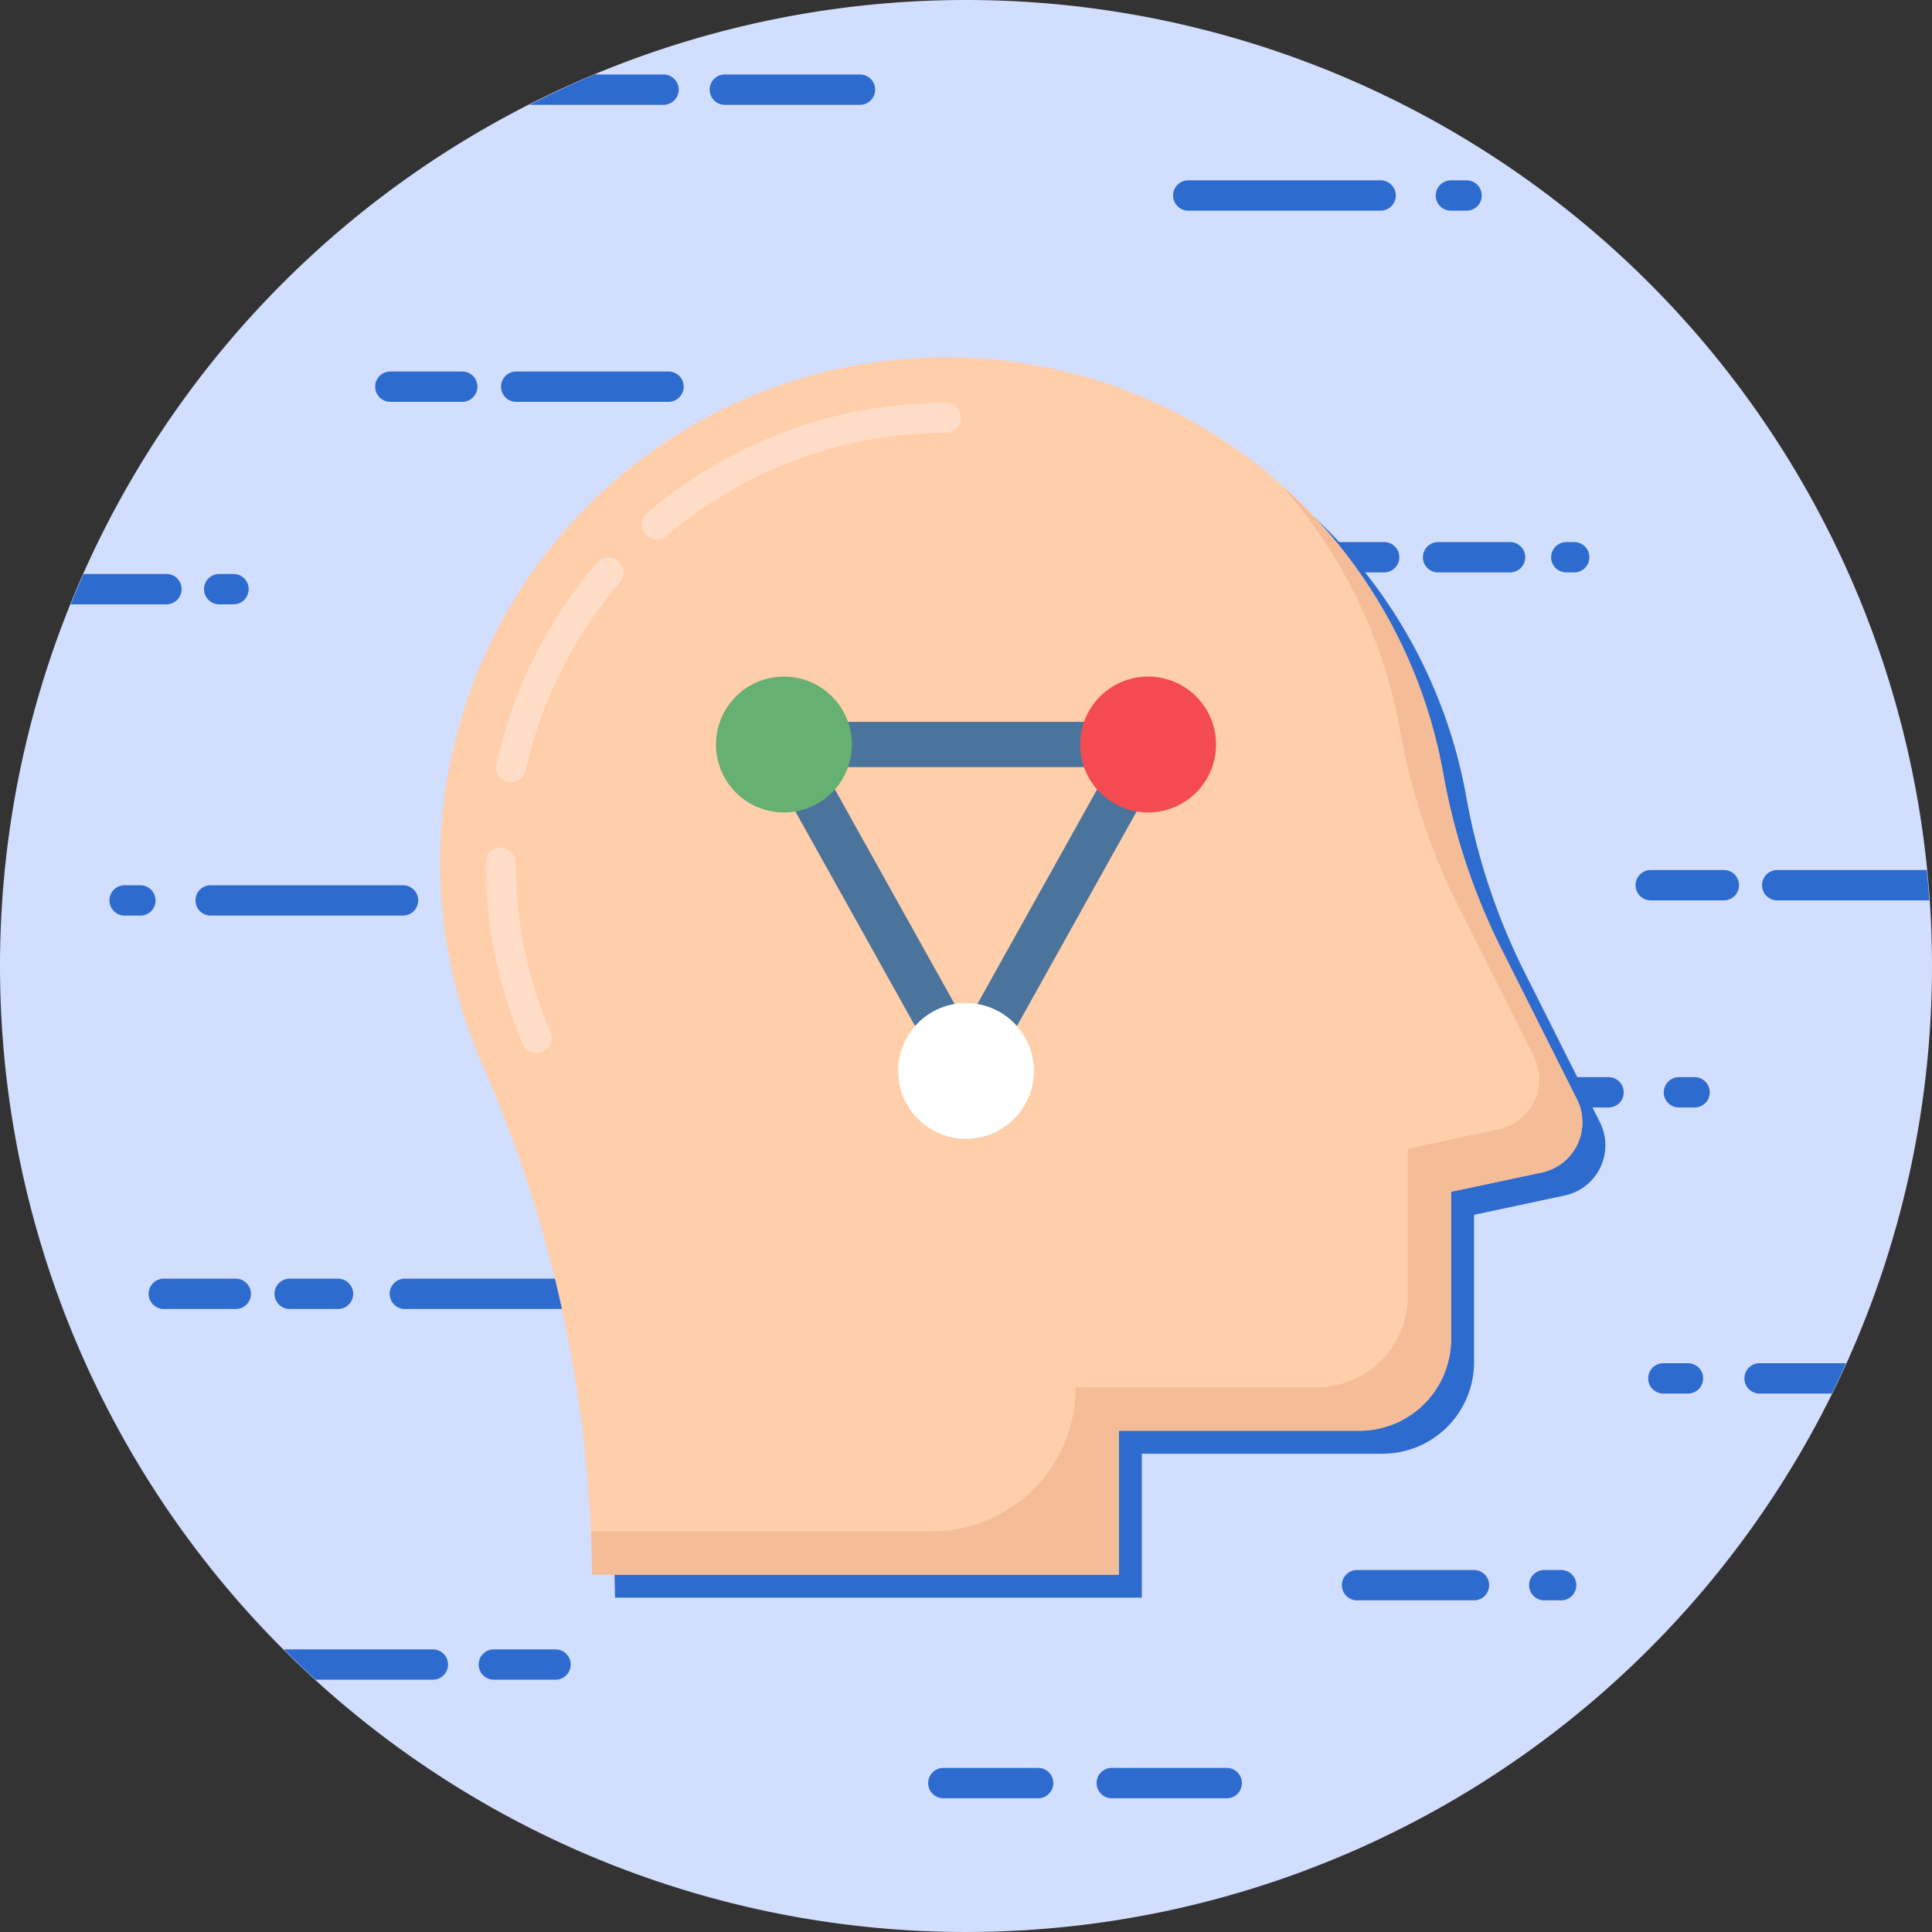 <?xml version="1.0" encoding="UTF-8"?>
<svg xmlns="http://www.w3.org/2000/svg" width="90" height="90">
  <rect width="100%" height="100%" fill="#333333" stroke="none"/>
  <path d="M45 0A45 45 0 1 1 0 45 45 45 0 0 1 45 0z" fill="#d2defd"></path>
  <path d="M49.068 83.063a.706.706 0 0 0-.706-.706h-4.444a.707.707 0 0 0 0 1.413h4.443a.706.706 0 0 0 .706-.706zm2.016 0a.706.706 0 0 0 .706.706h5.382a.707.707 0 0 0 0-1.413h-5.383a.706.706 0 0 0-.706.706zm-30.893-6.229a.707.707 0 0 1 0 1.413h-5.489q-.757-.689-1.482-1.413h6.972zm6.394.706a.706.706 0 0 0-.706-.706h-2.9a.707.707 0 0 0 0 1.413h2.9a.707.707 0 0 0 .706-.707zM7.727 28.151H3.293q.289-.714.6-1.413h3.833a.707.707 0 1 1 0 1.413zm3.177-1.413h-.666a.707.707 0 1 0 0 1.413h.665a.707.707 0 0 0 0-1.413zm1.884 33.534a.706.706 0 0 0 .706.706h2.225a.707.707 0 1 0 0-1.413h-2.224a.706.706 0 0 0-.707.708zm-1.1 0a.707.707 0 0 0-.707-.707H7.605a.707.707 0 0 0 0 1.413h3.379a.706.706 0 0 0 .707-.706zm16.2 0a.707.707 0 0 0-.707-.707h-8.348a.707.707 0 0 0 0 1.413h8.351a.706.706 0 0 0 .707-.706zM23.34 18.013a.707.707 0 0 0 .707.706h7.12a.707.707 0 0 0 0-1.413h-7.12a.707.707 0 0 0-.707.707zm-1.1 0a.707.707 0 0 0-.707-.707h-3.376a.707.707 0 0 0 0 1.413h3.376a.706.706 0 0 0 .706-.706zm67.633 23.93c-.028-.478-.07-.949-.112-1.413h-6.944a.707.707 0 1 0 0 1.413zm-8.863-.708a.706.706 0 0 0-.706-.706h-3.379a.707.707 0 1 0 0 1.413h3.379a.706.706 0 0 0 .706-.706zM65.186 25.958a.707.707 0 0 1-.707.707h-7.737a.707.707 0 0 1 0-1.413h7.736a.707.707 0 0 1 .707.706zm1.1 0a.706.706 0 0 1 .706-.706h3.379a.707.707 0 0 1 0 1.413h-3.382a.706.706 0 0 1-.706-.706zm5.974 0a.706.706 0 0 1 .706-.706h.393a.707.707 0 0 1 0 1.413h-.396a.706.706 0 0 1-.706-.706zM27.704 3.47h3.179a.707.707 0 1 1 0 1.413h-6.22q1.494-.763 3.041-1.413zm12.382 1.413h-6.294a.707.707 0 1 1 0-1.413h6.295a.707.707 0 0 1 0 1.413zM55.38 9.814h8.961a.707.707 0 0 0 0-1.413h-8.96a.707.707 0 1 0 0 1.413zm11.5-.706a.707.707 0 0 0 .707.706h.759a.707.707 0 0 0 0-1.413h-.759a.707.707 0 0 0-.703.707zm2.632 42.483h5.447a.707.707 0 0 0 0-1.413h-5.442a.707.707 0 1 0 0 1.413zm7.989-.706a.707.707 0 0 0 .707.706h.759a.707.707 0 0 0 0-1.413h-.754a.707.707 0 0 0-.707.706zm-58.752-8.234H9.787a.707.707 0 0 1 0-1.413h8.961a.707.707 0 1 1 0 1.413zm-11.5-.707a.707.707 0 0 1-.706.707h-.764a.707.707 0 0 1 0-1.413h.759a.706.706 0 0 1 .706.706zm28.87 31.052h5.447a.707.707 0 1 0 0-1.413h-5.447a.706.706 0 1 0 0 1.412zm7.99-.707a.706.706 0 0 0 .706.706h.759a.707.707 0 0 0 0-1.413h-.759a.706.706 0 0 0-.706.707zm19.134 2.261h5.447a.707.707 0 0 0 0-1.413h-5.447a.707.707 0 1 0 0 1.413zm7.99-.706a.706.706 0 0 0 .706.706h.759a.707.707 0 1 0 0-1.413h-.759a.706.706 0 0 0-.706.706zm5.545-9.633a.707.707 0 0 0 .707.706h1.174a.707.707 0 0 0 0-1.413h-1.174a.706.706 0 0 0-.706.706zm5.164-.707h4.056q-.319.712-.663 1.413h-3.393a.707.707 0 0 1 0-1.413z" fill="#2e6bce"></path>
  <path d="M72.889 55.691l-4.222.9v6.863a4.266 4.266 0 0 1-4.27 4.266H53.19v6.705H28.647v-.075a60.554 60.554 0 0 0-5.163-23.816 23.544 23.544 0 1 1 44.827-13.378 29.977 29.977 0 0 0 2.761 8.237l3.458 6.886a2.392 2.392 0 0 1-1.64 3.412z" fill="#2e6bce"></path>
  <path d="M71.818 54.619l-4.223.9v6.865a4.266 4.266 0 0 1-4.266 4.266h-11.21v6.705H27.576v-.075a60.54 60.54 0 0 0-5.163-23.819A23.545 23.545 0 1 1 67.24 36.087a29.962 29.962 0 0 0 2.761 8.237l3.458 6.886a2.392 2.392 0 0 1-1.64 3.412z" fill="#ffceab"></path>
  <path d="M30.606 25.131a.7.7 0 0 1-.457-1.235 21.418 21.418 0 0 1 13.91-5.14.703.703 0 0 1 0 1.406 20.013 20.013 0 0 0-12.994 4.8.7.7 0 0 1-.457.169zm-6.794 11.307a.7.7 0 0 1-.687-.853 21.457 21.457 0 0 1 4.7-9.38.703.703 0 0 1 1.064.919 20.047 20.047 0 0 0-4.394 8.762.7.7 0 0 1-.685.552zm1.185 12.617a.7.7 0 0 1-.647-.427 21.315 21.315 0 0 1-1.723-8.443.703.703 0 0 1 1.406 0 19.92 19.92 0 0 0 1.61 7.889.7.7 0 0 1-.646.98z" fill="#ffdcc5"></path>
  <path d="M71.82 54.621l-4.224.893v6.863a4.266 4.266 0 0 1-4.266 4.266H52.12v6.705H27.576v-.071q0-.97-.042-1.94h15.87a6.705 6.705 0 0 0 6.705-6.705h11.21a4.264 4.264 0 0 0 4.265-4.262v-6.86l4.224-.9a2.392 2.392 0 0 0 1.638-3.416l-3.458-6.881a29.95 29.95 0 0 1-2.76-8.236 23.411 23.411 0 0 0-5.56-11.492 23.415 23.415 0 0 1 7.57 13.5A30.028 30.028 0 0 0 70 44.322l3.458 6.881a2.392 2.392 0 0 1-1.638 3.416z" fill="#f4bd98"></path>
  <path d="M45 52.05L34.722 33.626h20.555zm-6.686-16.315L45 47.721l6.686-11.986z" fill="#4a749b"></path>
  <path d="M56.648 34.681a3.165 3.165 0 1 1-3.168-3.163 3.165 3.165 0 0 1 3.168 3.163z" fill="#f34b50"></path>
  <path d="M39.684 34.681a3.165 3.165 0 1 1-3.168-3.163 3.165 3.165 0 0 1 3.168 3.163z" fill="#66b071"></path>
  <path d="M48.163 49.885a3.163 3.163 0 1 1-3.166-3.16 3.163 3.163 0 0 1 3.166 3.16z" fill="#fff"></path>
</svg>
